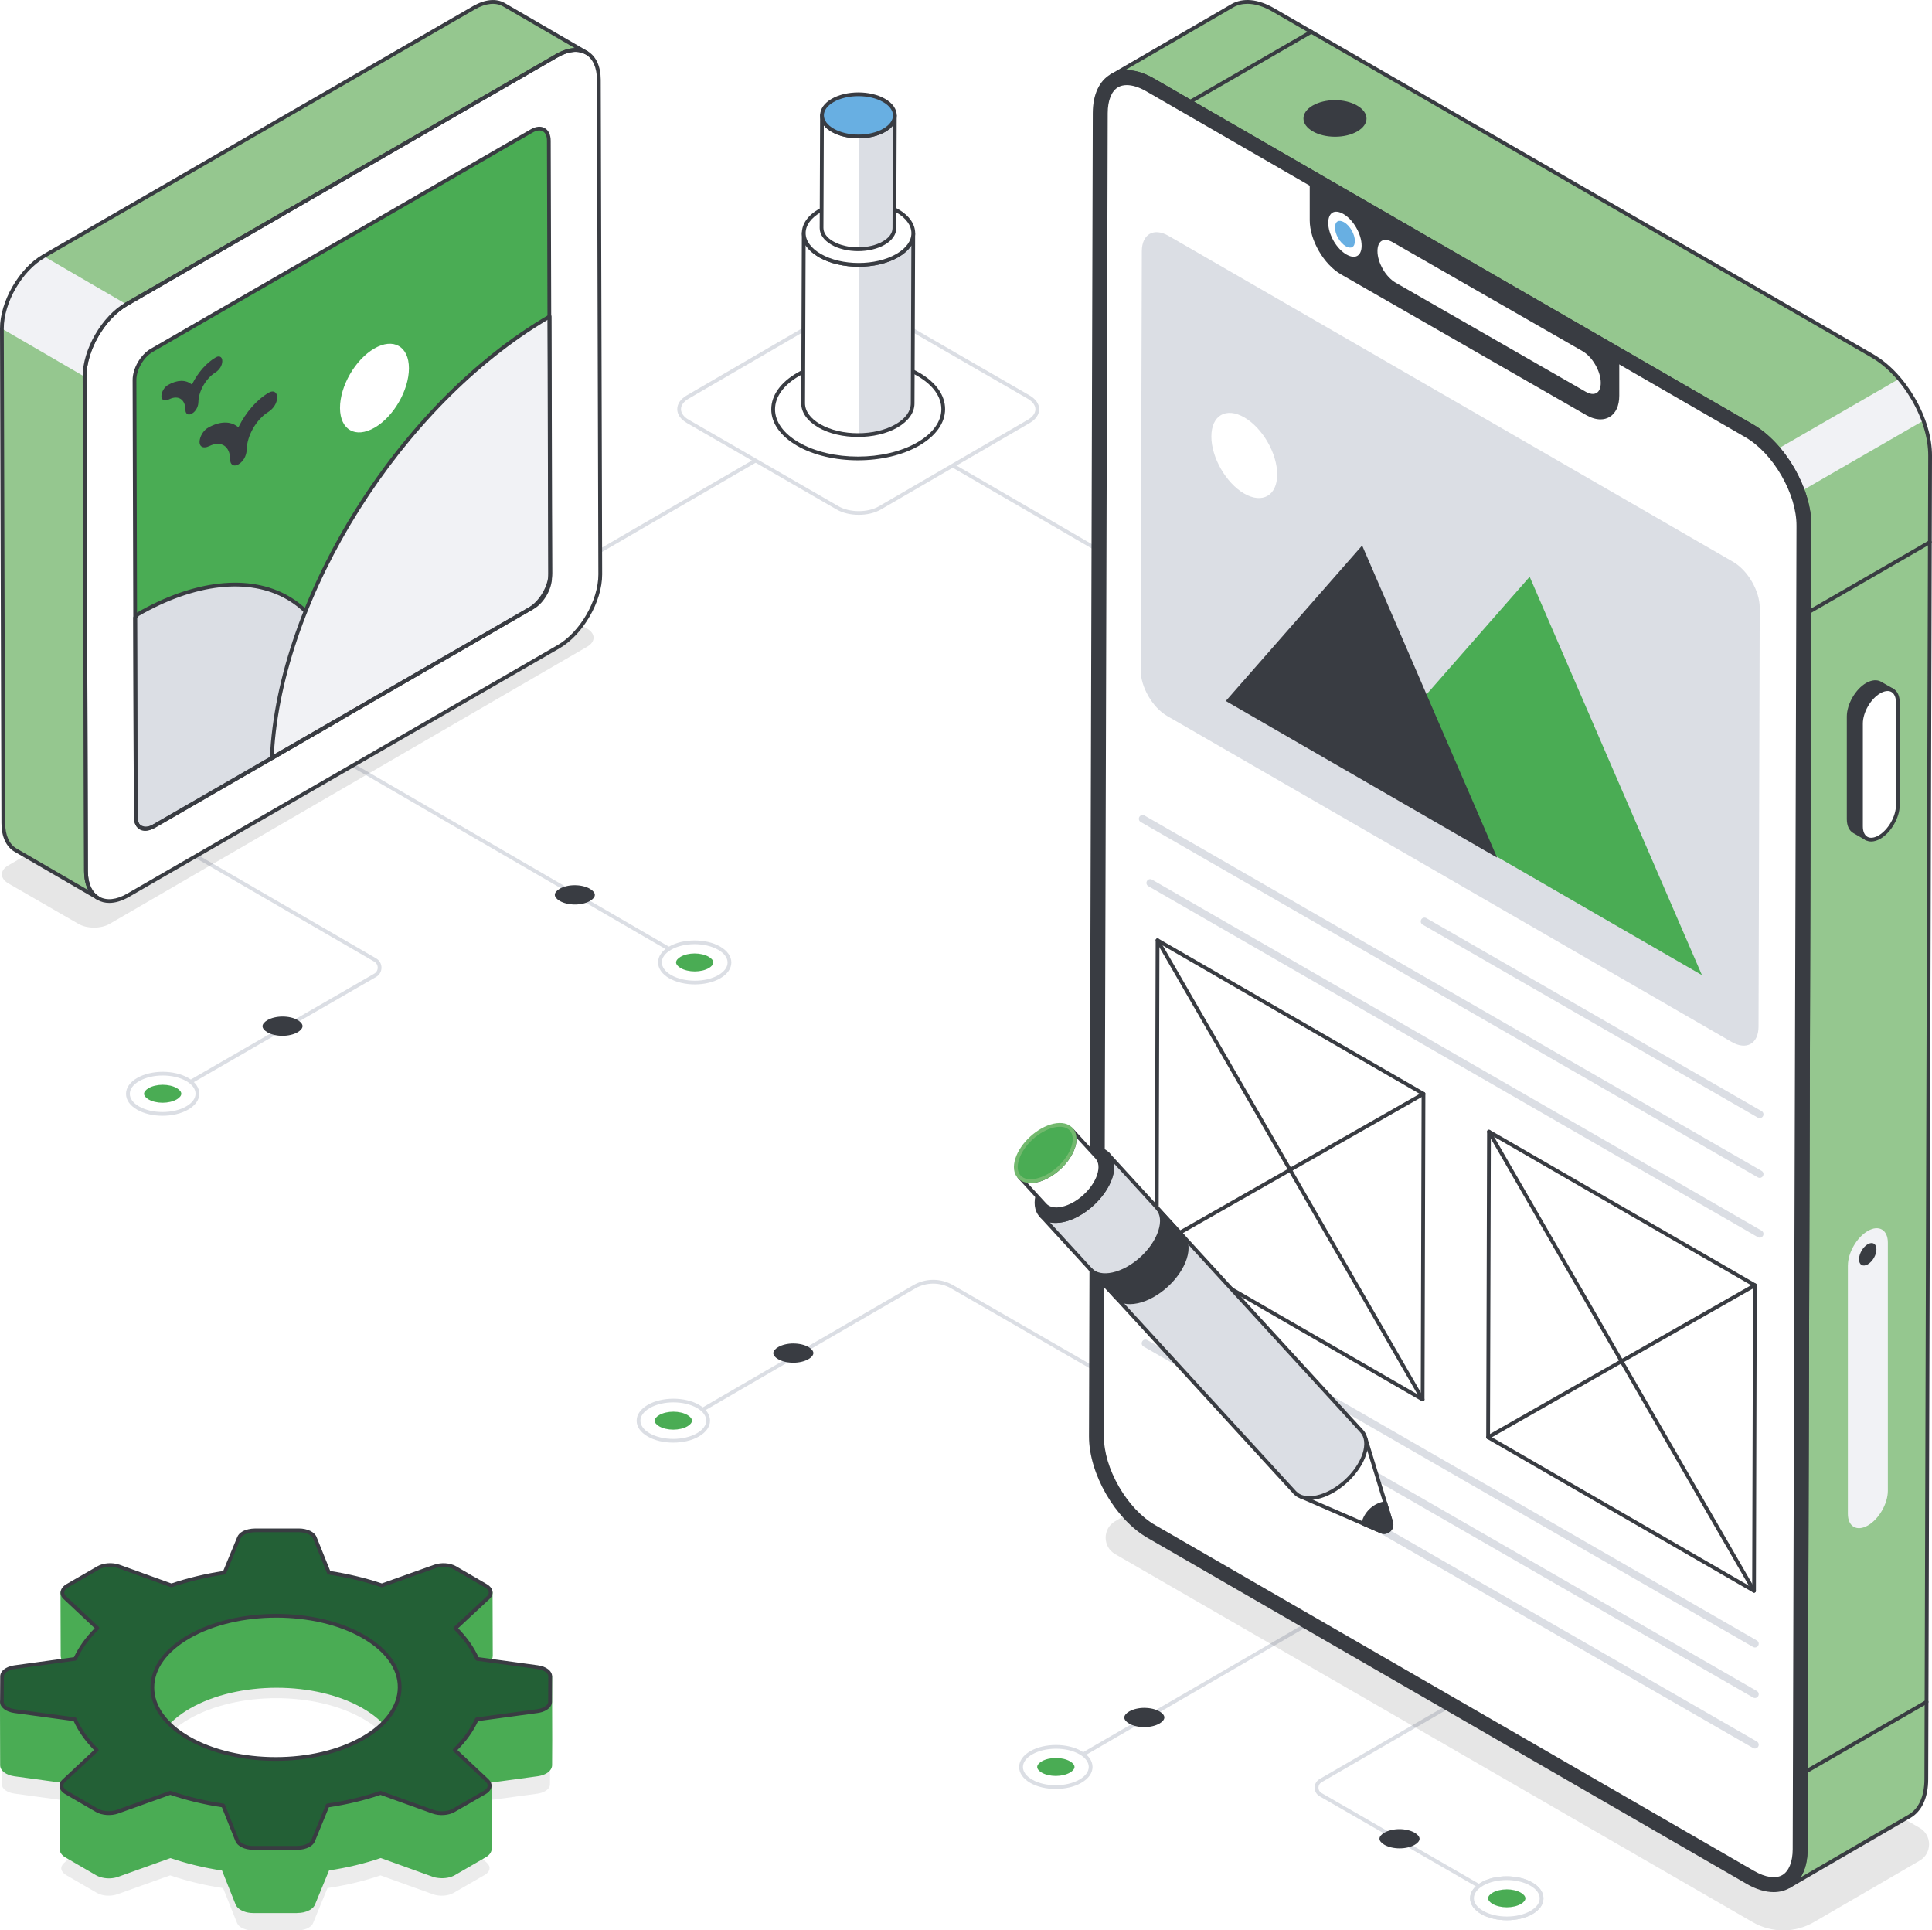 <?xml version="1.0" encoding="UTF-8"?><svg id="Layer_2" xmlns="http://www.w3.org/2000/svg" xmlns:xlink="http://www.w3.org/1999/xlink" viewBox="0 0 681.83 681.14"><defs><style>.cls-1{fill:#95c78f;}.cls-2{mask:url(#mask);}.cls-3{fill:#68afe2;}.cls-4{filter:url(#luminosity-noclip);}.cls-5{filter:url(#luminosity-noclip-3);}.cls-6{fill:#010101;}.cls-7{fill:#4aac54;}.cls-8{fill:url(#linear-gradient-2);}.cls-9{fill:url(#linear-gradient-3);}.cls-9,.cls-10{mix-blend-mode:multiply;}.cls-11{fill:#236036;}.cls-12{isolation:isolate;}.cls-13{mask:url(#mask-2);}.cls-14{mask:url(#mask-3);}.cls-15{mask:url(#mask-1);}.cls-16{fill:#dbdee4;}.cls-17{fill:#73b96e;}.cls-18{fill:#fff;}.cls-10{fill:url(#linear-gradient);}.cls-19{opacity:.1;}.cls-20{fill:#393c42;}.cls-21{fill:#f1f2f5;}</style><filter id="luminosity-noclip" x="22.5" y="467.92" width="149.92" height="152.87" color-interpolation-filters="sRGB" filterUnits="userSpaceOnUse"><feFlood flood-color="#fff" result="bg"/><feBlend in="SourceGraphic" in2="bg"/></filter><filter id="luminosity-noclip-2" x="22.5" y="-8591.83" width="149.92" height="32766" color-interpolation-filters="sRGB" filterUnits="userSpaceOnUse"><feFlood flood-color="#fff" result="bg"/><feBlend in="SourceGraphic" in2="bg"/></filter><mask id="mask-1" x="22.5" y="-8591.83" width="149.92" height="32766" maskUnits="userSpaceOnUse"/><linearGradient id="linear-gradient" x1="755.39" y1="620.8" x2="755.39" y2="467.92" gradientTransform="translate(852.85) rotate(-180) scale(1 -1)" gradientUnits="userSpaceOnUse"><stop offset=".03" stop-color="#e6e6e6"/><stop offset=".14" stop-color="#c4c4c4"/><stop offset=".37" stop-color="#7f7f7f"/><stop offset=".59" stop-color="#484848"/><stop offset=".77" stop-color="#212121"/><stop offset=".91" stop-color="#080808"/><stop offset="1" stop-color="#000"/></linearGradient><mask id="mask" x="22.5" y="467.92" width="149.92" height="152.87" maskUnits="userSpaceOnUse"><g class="cls-4"><g class="cls-15"><path class="cls-10" d="M23.12,509.38l29.64,86.65c-.01,6.36,4.41,12.44,12.46,17.11,8.51,4.95,19.88,7.66,32.03,7.66,12.16,0,23.58-2.72,32.14-7.66,8.14-4.7,12.64-10.79,12.69-17.18h.02l29.67-86.78c2.57-9.53-2.69-19.28-15.5-27.25-14.28-8.88-35.32-14.01-58.58-14.01s-44.37,5.1-58.77,14.01c-13.01,8.03-18.38,17.85-15.81,27.45Z"/></g></g></mask><linearGradient id="linear-gradient-2" x1="755.39" y1="620.8" x2="755.39" y2="467.92" gradientTransform="translate(852.85) rotate(-180) scale(1 -1)" gradientUnits="userSpaceOnUse"><stop offset=".03" stop-color="#4aac54"/><stop offset=".26" stop-color="#80c487"/><stop offset=".51" stop-color="#b6ddba"/><stop offset=".72" stop-color="#ddefdf"/><stop offset=".89" stop-color="#f6faf6"/><stop offset="1" stop-color="#fff"/></linearGradient><filter id="luminosity-noclip-3" x="290.85" y="10.02" width="24.21" height="37.43" color-interpolation-filters="sRGB" filterUnits="userSpaceOnUse"><feFlood flood-color="#fff" result="bg"/><feBlend in="SourceGraphic" in2="bg"/></filter><filter id="luminosity-noclip-4" x="290.85" y="-8591.83" width="24.21" height="32766" color-interpolation-filters="sRGB" filterUnits="userSpaceOnUse"><feFlood flood-color="#fff" result="bg"/><feBlend in="SourceGraphic" in2="bg"/></filter><mask id="mask-3" x="290.85" y="-8591.83" width="24.21" height="32766" maskUnits="userSpaceOnUse"/><linearGradient id="linear-gradient-3" x1="385.69" y1="48.87" x2="385.69" y2="11.74" gradientTransform="translate(688.64) rotate(-180) scale(1 -1)" gradientUnits="userSpaceOnUse"><stop offset="0" stop-color="#e6e6e6"/><stop offset="1" stop-color="#000"/></linearGradient><mask id="mask-2" x="290.85" y="10.02" width="24.21" height="37.43" maskUnits="userSpaceOnUse"><g class="cls-5"><g class="cls-14"><path class="cls-9" d="M290.85,10.02v30.57c.06,1.75,1.25,3.46,3.52,4.8,4.77,2.75,12.45,2.75,17.19,0,2.28-1.34,3.43-3.06,3.49-4.8V10.02s-24.21,0-24.21,0Z"/></g></g></mask></defs><g id="Layer_1-2"><path class="cls-16" d="M237.16,504.32c.11,0,.23-.03.33-.09l85.5-49.6c3.9-2.26,8.76-2.27,12.67-.02l69.94,40.31c.31.18.72.07.91-.24.18-.32.07-.72-.24-.91l-69.94-40.31c-4.32-2.49-9.68-2.48-14,.02l-85.5,49.6c-.32.18-.43.59-.24.91.12.21.35.33.57.33Z"/><path class="cls-18" d="M246.28,506.3c4.81-2.77,4.84-7.27.06-10.04-4.78-2.77-12.56-2.77-17.37,0-4.81,2.77-4.83,7.27-.05,10.04,4.78,2.77,12.56,2.77,17.37,0Z"/><path class="cls-16" d="M228.58,506.88c-2.52-1.46-3.91-3.44-3.9-5.58,0-2.15,1.41-4.14,3.96-5.61,4.99-2.87,13.08-2.87,18.04,0,2.52,1.46,3.9,3.44,3.9,5.58,0,2.15-1.41,4.15-3.96,5.62-2.49,1.44-5.76,2.15-9.03,2.15-3.27,0-6.53-.72-9.01-2.16ZM229.3,496.84c-2.12,1.22-3.29,2.81-3.29,4.46,0,1.64,1.15,3.22,3.24,4.43,4.59,2.66,12.09,2.66,16.7,0,2.12-1.22,3.29-2.81,3.29-4.47,0-1.64-1.15-3.22-3.23-4.43-2.3-1.33-5.32-2-8.34-2-3.03,0-6.06.67-8.37,2Z"/><path class="cls-7" d="M237.65,498.12c-1.88,0-3.69.43-4.98,1.17-1.04.6-1.63,1.33-1.63,2.01,0,.67.58,1.4,1.6,1.99,1.28.74,3.09,1.17,4.96,1.17,1.87,0,3.69-.43,4.98-1.17,1.04-.6,1.63-1.33,1.63-2.01,0-.67-.58-1.4-1.6-1.99-1.28-.74-3.09-1.17-4.96-1.17Z"/><path class="cls-20" d="M280.01,474.05c-2.01,0-3.96.46-5.35,1.26-1.11.64-1.75,1.43-1.75,2.16,0,.72.62,1.5,1.72,2.13,1.37.8,3.31,1.25,5.33,1.25s3.96-.46,5.34-1.25c1.11-.64,1.75-1.43,1.75-2.16,0-.72-.62-1.5-1.72-2.13-1.37-.8-3.31-1.25-5.33-1.25Z"/><path class="cls-16" d="M415.74,211.09c.23,0,.45-.12.57-.33.18-.32.08-.72-.24-.91l-142.89-82.95c-.32-.19-.72-.08-.91.24-.18.32-.08.72.24.91l142.89,82.95c.11.06.22.09.33.09Z"/><path class="cls-16" d="M186.15,209.92c.11,0,.23-.03.33-.09l142.89-82.95c.32-.18.42-.59.24-.91-.18-.32-.59-.43-.91-.24l-142.89,82.95c-.32.18-.42.59-.24.91.12.21.35.33.57.33Z"/><path class="cls-16" d="M536.4,674.48c.23,0,.45-.12.58-.33.18-.32.07-.72-.24-.91l-70.34-40.56c-.69-.4-1.1-1.1-1.1-1.9s.41-1.5,1.09-1.9l100.55-58.28c.32-.18.43-.59.24-.91-.18-.32-.59-.43-.91-.24l-100.55,58.28c-1.1.64-1.76,1.78-1.76,3.05s.66,2.41,1.77,3.05l70.34,40.56c.1.06.22.09.33.09Z"/><path class="cls-18" d="M523.1,674.85c-4.81-2.77-4.84-7.26-.06-10.03,4.78-2.77,12.56-2.77,17.37,0,4.81,2.77,4.83,7.26.05,10.03-4.78,2.77-12.56,2.77-17.37,0Z"/><path class="cls-16" d="M522.77,675.42c-2.55-1.47-3.96-3.46-3.96-5.61,0-2.14,1.38-4.12,3.9-5.58,4.96-2.87,13.05-2.87,18.04,0,2.55,1.47,3.95,3.46,3.96,5.61,0,2.14-1.38,4.12-3.9,5.58-2.48,1.44-5.74,2.15-9.01,2.15-3.27,0-6.53-.72-9.03-2.15ZM523.38,665.39c-2.09,1.21-3.24,2.78-3.23,4.42,0,1.65,1.17,3.24,3.29,4.46h0c4.62,2.66,12.11,2.66,16.7,0,2.09-1.21,3.24-2.78,3.24-4.42,0-1.65-1.17-3.24-3.29-4.46-2.31-1.33-5.34-2-8.37-2s-6.04.66-8.34,1.99Z"/><path class="cls-3" d="M531.73,666.67c1.88,0,3.69.43,4.98,1.17,1.04.6,1.63,1.33,1.63,2.01,0,.67-.58,1.4-1.6,1.99-1.28.74-3.09,1.17-4.96,1.17-1.87,0-3.69-.43-4.98-1.17-1.04-.6-1.63-1.33-1.63-2.01,0-.67.58-1.4,1.6-1.98,1.28-.74,3.09-1.17,4.96-1.17Z"/><path class="cls-18" d="M523.1,674.85c-4.81-2.77-4.84-7.26-.06-10.03,4.78-2.77,12.56-2.77,17.37,0,4.81,2.77,4.83,7.26.05,10.03-4.78,2.77-12.56,2.77-17.37,0Z"/><path class="cls-16" d="M522.77,675.42c-2.55-1.47-3.96-3.46-3.96-5.61,0-2.14,1.38-4.12,3.9-5.58,4.96-2.87,13.05-2.87,18.04,0,2.55,1.47,3.95,3.46,3.96,5.61,0,2.14-1.38,4.12-3.9,5.58-2.48,1.44-5.74,2.15-9.01,2.15-3.27,0-6.53-.72-9.03-2.15ZM523.38,665.39c-2.09,1.21-3.24,2.78-3.23,4.42,0,1.65,1.17,3.24,3.29,4.46h0c4.62,2.66,12.11,2.66,16.7,0,2.09-1.21,3.24-2.78,3.24-4.42,0-1.65-1.17-3.24-3.29-4.46-2.31-1.33-5.34-2-8.37-2s-6.04.66-8.34,1.99Z"/><path class="cls-7" d="M531.73,666.67c1.88,0,3.69.43,4.98,1.17,1.04.6,1.63,1.33,1.63,2.01,0,.67-.58,1.4-1.6,1.99-1.28.74-3.09,1.17-4.96,1.17-1.87,0-3.69-.43-4.98-1.17-1.04-.6-1.63-1.33-1.63-2.01,0-.67.58-1.4,1.6-1.98,1.28-.74,3.09-1.17,4.96-1.17Z"/><path class="cls-20" d="M493.88,645.42c2.01,0,3.96.46,5.35,1.25,1.11.64,1.75,1.43,1.75,2.16,0,.72-.62,1.5-1.72,2.13-1.37.8-3.31,1.25-5.33,1.25-2.01,0-3.96-.46-5.34-1.25-1.11-.64-1.75-1.43-1.75-2.16,0-.72.62-1.5,1.72-2.13,1.37-.8,3.31-1.25,5.33-1.25Z"/><path class="cls-16" d="M370.47,626.55c.11,0,.23-.03.33-.09l154.86-89.84c.32-.18.43-.59.24-.91-.18-.32-.59-.43-.91-.24l-154.86,89.84c-.32.18-.43.59-.24.91.12.21.35.33.57.33Z"/><path class="cls-18" d="M381.28,628.5c4.81-2.77,4.84-7.27.06-10.04-4.78-2.77-12.56-2.77-17.37,0-4.81,2.77-4.83,7.27-.05,10.04,4.78,2.77,12.56,2.77,17.37,0Z"/><path class="cls-16" d="M363.57,629.08c-2.52-1.46-3.9-3.44-3.9-5.58,0-2.15,1.41-4.14,3.96-5.61,4.99-2.87,13.08-2.88,18.04,0,2.52,1.46,3.9,3.44,3.9,5.58,0,2.15-1.41,4.14-3.96,5.61-2.49,1.44-5.76,2.16-9.03,2.16-3.27,0-6.53-.72-9.01-2.16ZM364.3,619.04c-2.12,1.22-3.29,2.81-3.29,4.46,0,1.64,1.15,3.22,3.24,4.43,4.59,2.66,12.08,2.66,16.7,0h0c2.12-1.22,3.29-2.81,3.29-4.46,0-1.64-1.15-3.22-3.23-4.43-2.29-1.33-5.31-2-8.34-2-3.03,0-6.06.67-8.37,2Z"/><path class="cls-7" d="M372.65,620.31c-1.88,0-3.69.43-4.98,1.17-1.04.6-1.63,1.33-1.63,2.01,0,.67.58,1.4,1.6,1.99,1.28.74,3.09,1.17,4.96,1.17s3.69-.43,4.98-1.17c1.04-.6,1.63-1.33,1.63-2.01,0-.67-.58-1.4-1.6-1.99-1.28-.74-3.09-1.17-4.96-1.17Z"/><path class="cls-20" d="M403.88,602.63c-2.01,0-3.96.46-5.35,1.26-1.11.64-1.75,1.43-1.75,2.16,0,.72.62,1.5,1.72,2.13,1.37.8,3.31,1.25,5.33,1.25s3.96-.46,5.34-1.25c1.11-.64,1.75-1.43,1.75-2.16,0-.72-.62-1.5-1.72-2.13-1.37-.8-3.31-1.25-5.33-1.25Z"/><g class="cls-19"><path class="cls-6" d="M393.56,548.39l225,129.87c6.69,3.86,14.93,3.85,21.61-.03l37.29-21.67c4.46-2.59,4.45-9.03-.02-11.61l-232.38-134.2c-2.08-1.2-4.65-1.2-6.72,0l-44.8,26.03c-4.46,2.59-4.45,9.03.02,11.61Z"/></g><path class="cls-1" d="M434.88,2.03c3.69-2.13,8.85-1.82,14.5,1.46l211.43,122.1c3.41,1.97,6.61,4.76,9.42,8.09,1.84,2.13,3.52,4.51,4.96,7s2.66,5.07,3.62,7.74c1.53,4.17,2.39,8.42,2.35,12.41l-1.33,466.94c0,6.47-2.26,11-5.92,13.11l-42.6,24.73c3.69-2.13,5.98-6.67,5.96-13.1l1.35-466.96c.03-4.05-.84-8.33-2.42-12.53-.96-2.66-2.21-5.23-3.65-7.72-1.44-2.49-3.11-4.85-4.96-7-2.79-3.31-5.98-6.07-9.35-8.03L406.84,28.22c-5.72-3.27-10.82-3.59-14.58-1.41l42.61-24.77Z"/><path class="cls-21" d="M627.59,158.29l42.63-24.61c1.84,2.13,3.52,4.51,4.96,7s2.66,5.07,3.62,7.74l-42.61,24.6c-.96-2.66-2.21-5.23-3.65-7.72-1.44-2.49-3.11-4.85-4.96-7Z"/><path class="cls-20" d="M630.73,665.95c-.18-.32-.08-.72.24-.91h0s0,0,0,0l.03-.02c3.63-2.11,5.61-6.56,5.59-12.53l1.34-466.95c.03-6.19-2.09-13.27-5.97-19.93-3.76-6.46-8.75-11.7-14.07-14.77L406.5,28.79c-5.3-3.03-10.24-3.54-13.9-1.43h0c-.31.19-.72.08-.91-.24-.18-.32-.08-.72.24-.91h0s0,0,0,0L434.53,1.47c4.11-2.37,9.5-1.86,15.19,1.45l211.43,122.09c5.52,3.2,10.71,8.65,14.6,15.34,3.95,6.79,6.11,14.07,6.08,20.49l-1.34,466.94c0,6.49-2.23,11.35-6.27,13.68l-42.56,24.72h0s-.02.01-.02.01h0c-.1.06-.22.09-.33.09-.23,0-.45-.12-.58-.33ZM435.2,2.62l-38.13,22.14c3.07-.09,6.52.84,10.08,2.88l211.42,122.06c5.51,3.18,10.68,8.6,14.55,15.25,3.99,6.86,6.18,14.18,6.15,20.6l-1.34,466.94c.02,3.98-.83,7.36-2.42,9.92l38.05-22.1c3.61-2.09,5.6-6.54,5.6-12.53l1.34-466.95c.03-6.18-2.06-13.22-5.9-19.81-3.78-6.5-8.8-11.78-14.12-14.86L449.05,4.07c-3.13-1.82-6.13-2.74-8.83-2.74-1.84,0-3.53.43-5.02,1.29Z"/><line class="cls-18" x1="420.1" y1="35.88" x2="462.79" y2="11.23"/><path class="cls-20" d="M420.1,36.54c.11,0,.23-.03.33-.09l42.69-24.65c.32-.18.43-.59.24-.91-.18-.32-.59-.43-.91-.24l-42.69,24.65c-.32.18-.43.59-.24.91.12.21.35.33.58.33Z"/><g class="cls-12"><path class="cls-20" d="M658.93,241.56c1.8-1,3.42-1.13,4.59-.45l4.33,2.48c-1.19-.66-2.8-.55-4.59.45-3.59,2.07-6.49,7.11-6.5,11.26v36.28c.02,2.12.75,3.57,1.94,4.27l-4.33-2.48c-1.18-.7-1.92-2.15-1.93-4.27v-36.28c0-4.15,2.91-9.19,6.5-11.26Z"/><path class="cls-20" d="M658.37,296.43l-4.34-2.49c-1.44-.85-2.24-2.57-2.26-4.84v-36.28c0-4.36,3.07-9.67,6.83-11.83,0,0,0,0,0,0,1.97-1.1,3.84-1.26,5.25-.45l4.33,2.48c.32.18.43.58.25.9-.18.32-.58.44-.9.26-1.01-.56-2.41-.4-3.94.45-3.39,1.95-6.15,6.75-6.17,10.69v36.27c.02,1.78.59,3.1,1.61,3.7.32.19.42.59.24.91-.12.21-.35.33-.57.33-.11,0-.23-.03-.33-.09ZM663.19,241.68c-.98-.57-2.38-.41-3.93.46-3.39,1.96-6.15,6.75-6.16,10.68v36.27c.02,1.78.59,3.1,1.6,3.7l1.71.98c-.2-.65-.3-1.39-.31-2.19v-36.28c.01-4.43,3.01-9.63,6.84-11.84.68-.38,1.34-.64,1.98-.79l-1.72-.99Z"/><path class="cls-18" d="M656.77,255.31c0-4.16,2.91-9.2,6.5-11.26,3.59-2.06,6.5-.36,6.5,3.8v36.29c0,4.16-2.91,9.2-6.51,11.26-3.59,2.06-6.5.36-6.5-3.8v-36.29Z"/><path class="cls-20" d="M658.35,296.41c-1.45-.84-2.25-2.55-2.25-4.82v-36.29c0-4.36,3.07-9.67,6.84-11.84,1.95-1.12,3.81-1.27,5.25-.44,1.45.84,2.25,2.55,2.25,4.82v36.29c0,4.36-3.07,9.67-6.84,11.84-1.12.64-2.21.97-3.21.97-.74,0-1.43-.18-2.04-.53ZM663.6,244.62c-3.4,1.95-6.17,6.74-6.17,10.68h0v36.29c0,1.77.56,3.07,1.58,3.67,1.01.59,2.41.43,3.93-.44,3.4-1.95,6.17-6.74,6.17-10.68v-36.29c0-1.77-.56-3.07-1.58-3.67-.4-.23-.87-.35-1.37-.35-.77,0-1.64.27-2.55.79ZM656.09,255.31h.02s-.02,0-.02,0Z"/><path class="cls-21" d="M652.15,446.54c0-4.51,3.15-9.97,7.05-12.21,3.89-2.23,7.05-.39,7.05,4.12v87.62c-.01,4.51-3.16,9.97-7.06,12.21-3.89,2.23-7.05.39-7.05-4.12v-87.62Z"/><path class="cls-20" d="M656.08,444.37c0,1.96,1.38,2.74,3.07,1.77,1.71-.98,3.07-3.34,3.07-5.29,0-2.01-1.36-2.8-3.07-1.82-1.69.97-3.07,3.34-3.07,5.35Z"/></g><path class="cls-20" d="M616.77,664.18c11.29,6.52,20.46,1.3,20.5-11.68l1.34-466.94c.04-12.98-9.07-28.75-20.36-35.27L406.82,28.21c-11.29-6.52-20.46-1.3-20.5,11.68l-1.34,466.94c-.04,12.98,9.07,28.75,20.36,35.27l211.42,122.07Z"/><path class="cls-20" d="M616.44,664.75l-211.42-122.07c-11.45-6.61-20.73-22.69-20.7-35.85l1.34-466.94c.02-6.5,2.26-11.37,6.33-13.71,4.09-2.35,9.47-1.84,15.17,1.45l211.42,122.07c11.45,6.61,20.73,22.69,20.69,35.85l-1.34,466.94c-.02,6.5-2.26,11.37-6.33,13.71-1.69.97-3.6,1.45-5.66,1.45-2.93,0-6.17-.97-9.51-2.9ZM392.65,27.34c-3.63,2.09-5.64,6.55-5.66,12.56l-1.34,466.94c-.04,12.73,8.95,28.3,20.03,34.7l211.42,122.07-.33.57.33-.57c5.27,3.04,10.19,3.56,13.84,1.45,3.63-2.09,5.64-6.55,5.66-12.56l1.34-466.94c.04-12.73-8.95-28.3-20.03-34.7L406.49,28.79c-3.14-1.81-6.14-2.72-8.84-2.72-1.83,0-3.52.42-5,1.28Z"/><path class="cls-18" d="M394.27,30.18c-2.53,1.46-4,5.01-4.01,9.72l-1.34,466.94c-.02,5.59,1.9,12.01,5.41,18.09,3.49,6.05,8.11,10.95,12.99,13.77l211.42,122.06c4.15,2.4,8.01,2.93,10.58,1.45,2.53-1.46,4-5.01,4.01-9.72l1.34-466.94c.02-5.59-1.9-12.01-5.41-18.09-3.49-6.05-8.11-10.95-12.99-13.77L404.85,31.63c-4.15-2.4-8-2.93-10.58-1.45Z"/><path class="cls-20" d="M618.41,661.34l-211.42-122.06c-4.98-2.88-9.68-7.86-13.23-14.02-3.56-6.17-5.51-12.71-5.49-18.42l1.34-466.94c.01-4.96,1.59-8.71,4.34-10.29h0c2.78-1.61,6.88-1.08,11.24,1.45l211.42,122.06c4.98,2.89,9.68,7.86,13.23,14.02,3.56,6.17,5.51,12.71,5.49,18.42l-1.34,466.94c-.01,4.96-1.59,8.71-4.34,10.29-1.06.61-2.31.91-3.69.91-2.25,0-4.85-.8-7.55-2.36ZM394.61,30.76h0c-2.33,1.34-3.67,4.68-3.68,9.14l-1.34,466.95c-.02,5.48,1.87,11.79,5.32,17.75,3.44,5.96,7.97,10.76,12.75,13.53l211.42,122.06c3.94,2.28,7.56,2.81,9.91,1.45,2.33-1.34,3.67-4.68,3.68-9.14l1.34-466.95c.02-5.48-1.87-11.79-5.32-17.75-3.43-5.95-7.96-10.76-12.74-13.53l-211.42-122.06c-2.5-1.45-4.88-2.19-6.88-2.19-1.15,0-2.18.25-3.04.74Z"/><path class="cls-20" d="M560.09,145.86c-3.14-1.79-82.8-47.5-86.49-49.62-5.9-3.39-10.71-11.71-10.71-18.53v-12.42c3.71,2.12,103.71,59.5,107.92,61.91v12.41c0,6.82-4.8,9.63-10.71,6.24Z"/><path class="cls-20" d="M559.76,146.44h0c-3.21-1.83-85.66-49.14-86.49-49.62-6.08-3.49-11.04-12.06-11.05-19.1v-12.42c.01-.24.14-.46.35-.57.2-.12.46-.12.66,0,3.7,2.12,103.69,59.5,107.9,61.91.21.12.33.34.33.58v12.41c0,3.56-1.24,6.24-3.49,7.54-.94.54-2,.81-3.14.81-1.57,0-3.3-.51-5.07-1.53ZM463.56,66.44v11.27c0,6.62,4.65,14.67,10.37,17.95.83.48,83.31,47.8,86.49,49.62h0c2.63,1.51,5.07,1.77,6.89.72,1.82-1.05,2.83-3.32,2.83-6.39v-12.03c-7.24-4.15-95.68-54.9-106.58-61.15Z"/><path class="cls-18" d="M488.03,94.95c-1.22-2.12-1.9-4.37-1.9-6.34,0-1.77.54-3.06,1.51-3.63.96-.56,2.32-.39,3.82.47l67.02,38.45c1.7.98,3.32,2.69,4.54,4.82,1.23,2.13,1.91,4.4,1.91,6.38,0,1.75-.53,3.02-1.51,3.58-.97.56-2.33.39-3.84-.47l-67.02-38.45c-1.7-.98-3.32-2.69-4.55-4.81Z"/><path class="cls-18" d="M470.65,84.98c-1.22-2.12-1.9-4.37-1.9-6.34,0-1.77.54-3.06,1.51-3.62.96-.56,2.32-.39,3.83.47,1.7.98,3.32,2.69,4.54,4.82,1.23,2.13,1.91,4.4,1.91,6.38,0,1.75-.54,3.02-1.51,3.58-.97.56-2.33.39-3.84-.47-1.71-.98-3.33-2.69-4.56-4.82Z"/><path class="cls-3" d="M472.27,84.04c-.73-1.26-1.13-2.6-1.13-3.77,0-1.05.32-1.82.9-2.15.57-.33,1.38-.23,2.28.28,1.01.58,1.97,1.6,2.7,2.86.73,1.27,1.14,2.62,1.14,3.79,0,1.04-.32,1.8-.9,2.13-.58.33-1.39.23-2.28-.28-1.02-.58-1.98-1.6-2.71-2.87Z"/><path class="cls-20" d="M463.25,46.32c-4.34-2.5-4.3-6.57,0-9.07,4.37-2.54,11.33-2.54,15.66-.03,4.45,2.57,4.47,6.6.11,9.14-4.31,2.5-11.33,2.54-15.78-.03Z"/><line class="cls-18" x1="638.52" y1="215.86" x2="681.08" y2="191.29"/><path class="cls-20" d="M638.52,216.53c.11,0,.23-.03.33-.09l42.56-24.57c.32-.18.43-.59.24-.91-.18-.32-.6-.43-.91-.24l-42.56,24.57c-.32.18-.43.59-.24.91.12.21.35.33.58.33Z"/><line class="cls-18" x1="637.35" y1="625.1" x2="679.91" y2="600.53"/><path class="cls-20" d="M637.35,625.76c.11,0,.23-.03.33-.09l42.56-24.57c.32-.18.43-.59.24-.91-.19-.32-.59-.43-.91-.24l-42.56,24.57c-.32.18-.43.59-.24.91.12.21.35.33.58.33Z"/><path class="cls-16" d="M412.4,83.22c-5.21-3.01-9.41-.61-9.43,5.37l-.42,147.79c-.02,5.98,4.16,13.26,9.37,16.27l199.23,115.02c5.21,3.01,9.45.59,9.46-5.39l.42-147.79c.02-5.98-4.2-13.24-9.4-16.25l-199.23-115.02Z"/><polygon class="cls-7" points="539.84 203.51 478.45 273.53 600.63 344.07 539.84 203.51"/><polygon class="cls-20" points="480.72 192.47 432.6 247.35 528.36 302.63 480.72 192.47"/><path class="cls-18" d="M439.13,147.28c-6.4-3.71-11.6-.74-11.62,6.71-.02,7.39,5.14,16.43,11.55,20.15,6.46,3.75,11.66.71,11.68-6.68.02-7.45-5.14-16.43-11.6-20.18Z"/><line class="cls-20" x1="502.74" y1="325.11" x2="621.04" y2="393.22"/><path class="cls-16" d="M621.03,394.55c.46,0,.91-.24,1.15-.67.37-.64.15-1.45-.49-1.81l-118.3-68.11c-.63-.37-1.45-.15-1.81.49-.37.64-.15,1.45.49,1.81l118.3,68.11c.21.12.44.18.66.18Z"/><line class="cls-20" x1="403.25" y1="288.92" x2="621.04" y2="414.3"/><path class="cls-16" d="M621.03,415.63c.46,0,.91-.24,1.15-.67.37-.64.15-1.45-.49-1.81l-217.78-125.39c-.63-.37-1.45-.15-1.81.49-.37.64-.15,1.45.49,1.81l217.78,125.39c.21.12.44.18.66.18Z"/><line class="cls-20" x1="405.93" y1="311.54" x2="621.04" y2="435.38"/><path class="cls-16" d="M621.03,436.71c.46,0,.91-.24,1.15-.67.37-.64.15-1.45-.49-1.81l-215.1-123.84c-.63-.37-1.45-.15-1.81.49-.37.64-.15,1.45.49,1.81l215.1,123.84c.21.12.44.18.66.18Z"/><polygon class="cls-18" points="525.48 399.31 525.17 507.14 619.03 561.33 619.33 453.5 525.48 399.31"/><path class="cls-20" d="M618.7,561.91l-93.86-54.19c-.21-.12-.33-.34-.33-.58l.31-107.83c0-.24.13-.46.33-.57.21-.12.46-.12.66,0l93.85,54.19c.2.12.33.34.33.58l-.3,107.83c0,.24-.13.46-.33.57-.1.06-.22.09-.33.09s-.23-.03-.33-.09ZM526.14,400.46l-.3,106.3,92.53,53.42.3-106.3-92.53-53.42Z"/><polygon class="cls-18" points="408.52 331.79 408.21 439.62 502.07 493.8 502.37 385.98 408.52 331.79"/><path class="cls-20" d="M501.73,494.38l-93.85-54.19c-.21-.12-.33-.34-.33-.58l.3-107.83c0-.24.13-.46.33-.57.21-.12.46-.12.66,0l93.86,54.19c.21.12.33.34.33.58l-.31,107.83c0,.24-.13.46-.33.57-.1.06-.22.09-.33.09s-.23-.03-.33-.09ZM409.18,332.94l-.3,106.3,92.53,53.42.3-106.3-92.53-53.42Z"/><line class="cls-20" x1="404.24" y1="456.16" x2="619.35" y2="580.01"/><path class="cls-16" d="M619.35,581.33c.46,0,.91-.24,1.15-.67.37-.64.15-1.45-.49-1.81l-215.1-123.84c-.63-.37-1.44-.15-1.81.49-.37.64-.15,1.45.49,1.81l215.1,123.84c.21.12.44.18.66.18Z"/><line class="cls-20" x1="404.24" y1="473.98" x2="619.35" y2="597.83"/><path class="cls-16" d="M619.35,599.16c.46,0,.91-.24,1.15-.67.37-.64.15-1.45-.49-1.81l-215.1-123.84c-.63-.37-1.44-.15-1.81.49-.37.64-.15,1.45.49,1.81l215.1,123.84c.21.12.44.18.66.18Z"/><line class="cls-20" x1="486.62" y1="539.24" x2="619.35" y2="615.65"/><path class="cls-16" d="M619.35,616.98c.46,0,.91-.24,1.15-.67.37-.64.15-1.45-.49-1.81l-132.73-76.42c-.63-.37-1.45-.15-1.81.49-.37.64-.15,1.45.49,1.81l132.73,76.42c.21.12.44.18.66.18Z"/><line class="cls-18" x1="408.52" y1="331.79" x2="502.07" y2="493.8"/><path class="cls-20" d="M502.07,494.47c.11,0,.23-.03.33-.09.32-.18.43-.59.24-.91l-93.55-162.02c-.18-.32-.59-.43-.91-.24-.32.18-.43.59-.24.91l93.55,162.02c.12.21.35.33.58.33Z"/><line class="cls-18" x1="502.37" y1="385.98" x2="408.21" y2="439.62"/><path class="cls-20" d="M408.21,440.28c.11,0,.23-.03.33-.09l94.16-53.64c.32-.18.43-.59.25-.91-.18-.32-.58-.43-.91-.25l-94.16,53.64c-.32.18-.43.59-.25.91.12.22.35.34.58.34Z"/><line class="cls-18" x1="525.48" y1="399.31" x2="619.03" y2="561.33"/><path class="cls-20" d="M619.03,561.99c.11,0,.23-.03.33-.09.32-.18.43-.59.24-.91l-93.55-162.02c-.19-.32-.59-.43-.91-.24-.32.18-.43.59-.24.91l93.55,162.02c.12.21.35.33.58.33Z"/><line class="cls-18" x1="619.33" y1="453.5" x2="525.17" y2="507.14"/><path class="cls-20" d="M525.17,507.81c.11,0,.23-.03.33-.09l94.16-53.64c.32-.18.43-.59.25-.91-.18-.32-.58-.43-.91-.25l-94.16,53.64c-.32.18-.43.59-.25.91.12.22.35.34.58.34Z"/><path class="cls-16" d="M243.43,339.74c.23,0,.45-.12.57-.33.18-.32.08-.72-.24-.91L25.79,211.95c-.32-.19-.72-.08-.91.24-.18.32-.08.72.24.91l217.98,126.55c.11.06.22.09.33.09Z"/><path class="cls-16" d="M55.82,388.99c.11,0,.23-.03.33-.09l76.59-44.19c1.18-.68,1.89-1.9,1.89-3.27,0-1.36-.7-2.59-1.88-3.27l-109.48-63.5c-.31-.18-.72-.08-.91.24-.18.32-.08.72.24.91l109.48,63.5c.77.44,1.22,1.24,1.22,2.12,0,.89-.46,1.68-1.23,2.12l-76.59,44.19c-.32.18-.43.59-.24.91.12.21.35.33.58.33Z"/><g class="cls-19"><path class="cls-6" d="M207.2,221.82c3.05,1.76,3.05,4.62.02,6.38l-168.54,97.79c-3.03,1.76-7.95,1.76-11,0l-24.71-14.26c-3.05-1.76-3.07-4.61-.04-6.37l168.54-97.79c3.03-1.76,7.97-1.77,11.02,0l24.71,14.26Z"/></g><g class="cls-12"><path class="cls-1" d="M207.03,18.63c-2.7-1.57-6.42-1.34-10.53,1.04L44.61,107.36c-8.19,4.72-14.79,16.15-14.77,25.54l.5,174.53c.02,4.67,1.66,7.94,4.33,9.48l-29.19-16.94c-2.65-1.54-4.29-4.83-4.31-9.5l-.5-174.51c-.02-9.41,6.58-20.85,14.77-25.56L167.31,2.7c4.13-2.36,7.85-2.59,10.55-1.02l29.17,16.94Z"/><path class="cls-18" d="M196.49,19.66c8.17-4.72,14.82-.93,14.85,8.46l.49,174.53c.03,9.39-6.58,20.83-14.75,25.55l-151.89,87.69c-8.17,4.72-14.82.93-14.85-8.46l-.49-174.53c-.03-9.39,6.58-20.83,14.75-25.55L196.49,19.66Z"/><path class="cls-20" d="M34.36,317.52c-3-1.73-4.66-5.31-4.68-10.08l-.49-174.53c-.03-9.59,6.74-21.31,15.08-26.13L196.16,19.09c4.18-2.41,8.15-2.78,11.17-1.05,3,1.73,4.66,5.31,4.68,10.08l.5,174.53c.03,9.59-6.74,21.31-15.08,26.13l-151.89,87.69c-2.45,1.41-4.82,2.13-6.98,2.13-1.53,0-2.94-.36-4.19-1.08ZM196.82,20.24L44.94,107.93c-7.98,4.61-14.45,15.81-14.42,24.98l.49,174.53c.01,4.28,1.44,7.45,4.01,8.94,2.6,1.5,6.09,1.12,9.84-1.05l151.89-87.69c7.98-4.61,14.45-15.81,14.42-24.98l-.5-174.53c-.01-4.28-1.44-7.45-4.01-8.93-1.05-.6-2.24-.9-3.54-.9-1.92,0-4.07.65-6.31,1.95Z"/></g><path class="cls-21" d="M29.85,132.91L.67,115.95c-.03-9.39,6.58-20.83,14.75-25.55l29.18,16.96c-8.17,4.72-14.78,16.16-14.75,25.55Z"/><path class="cls-20" d="M34.34,317.49s-.03-.02-.04-.02l-29.15-16.92c-2.97-1.73-4.62-5.3-4.64-10.08L0,115.96c-.02-9.6,6.75-21.33,15.1-26.14L166.98,2.12c4.22-2.41,8.2-2.77,11.21-1.02l29.17,16.94s0,0,0,0h0c.32.18.42.59.24.91-.18.32-.59.42-.91.24-2.59-1.51-6.09-1.14-9.86,1.04L44.94,107.94c-7.98,4.6-14.46,15.8-14.43,24.96l.5,174.53c.02,4.25,1.43,7.41,3.96,8.89l.04.02c.32.18.42.59.24.91-.12.21-.35.33-.58.33-.11,0-.23-.03-.33-.09ZM177.52,2.26c-2.59-1.51-6.11-1.14-9.88,1.02L15.77,90.97c-7.98,4.6-14.46,15.81-14.44,24.99l.5,174.5c.02,4.28,1.44,7.45,3.98,8.93l25.33,14.7c-.95-1.79-1.45-4.04-1.47-6.66l-.5-174.53c-.02-9.59,6.75-21.31,15.1-26.12L196.17,19.09c2.33-1.35,4.6-2.07,6.67-2.13l-25.32-14.71Z"/><path class="cls-7" d="M194.14,203.78c0,3.86-2.71,8.55-6.04,10.48l-68.15,39.33-65.97,38.09c-.16.1-.31.18-.48.25t-.03.02c-2.1,1.02-3.89.64-4.85-.84-.46-.73-.73-1.7-.73-2.89l-.2-70.23-.23-83.87c-.02-3.86,2.69-8.53,6.05-10.48L187.62,46.21c3.35-1.93,6.07-.4,6.07,3.46l.45,154.1Z"/><path class="cls-16" d="M120.46,251.19l-.51,2.39-.02.12-65.15,37.61c-.45.25-.87.46-1.29.61t-.03.02c-2.01.76-3.74.41-4.85-.84-.46-.73-.73-1.7-.73-2.89l-.2-70.23.82-1.15c39.61-22.86,71.83-7.47,71.94,34.36Z"/><path class="cls-20" d="M48.06,291.45c-.55-.87-.83-1.96-.83-3.24l-.2-70.23c0-.14.04-.27.12-.39l.83-1.16c.05-.08.12-.14.21-.19,20.28-11.71,39.85-13.87,53.67-5.91,12.37,7.12,19.22,21.63,19.27,40.85,0,.05,0,.09-.02.14l-.52,2.46c-.03.2-.15.38-.33.49l-65.16,37.62c-.55.3-.97.5-1.35.64-.02,0-.04.02-.06.02h0c-.77.29-1.52.44-2.23.44-1.33,0-2.51-.52-3.41-1.54ZM53.28,291.29c.32-.12.69-.29,1.18-.56l64.88-37.46.46-2.15c-.07-18.69-6.67-32.76-18.6-39.63-13.37-7.7-32.4-5.57-52.22,5.84l-.62.86.2,70.02c0,1.01.22,1.89.56,2.45.94,1.06,2.39,1.3,4.09.67.02-.01.05-.02.08-.03Z"/><path class="cls-21" d="M193.97,111.68l.26,90.52c.01,4.69-3.31,10.41-7.37,12.75l-90.95,52.51c2.53-56.57,45.38-125.13,98.06-155.78Z"/><path class="cls-20" d="M95.57,268.03c-.21-.13-.33-.36-.32-.6,2.55-57.04,45.77-125.71,98.39-156.33.21-.12.46-.12.66,0,.21.12.33.34.33.58l.26,90.52c.01,4.89-3.44,10.87-7.7,13.33l-90.95,52.51c-.1.06-.22.09-.33.09s-.24-.03-.35-.1ZM96.64,266.27l89.89-51.9c3.89-2.25,7.05-7.71,7.04-12.18l-.25-89.36c-51.45,30.47-93.61,97.4-96.68,153.44Z"/><path class="cls-20" d="M48.06,291.45c-.55-.87-.83-1.96-.83-3.24l-.43-154.1c-.02-4.12,2.79-8.97,6.39-11.05L187.29,45.64c1.84-1.06,3.61-1.22,4.97-.43,1.35.78,2.09,2.37,2.09,4.47l.45,154.1h0c0,4.06-2.86,9.02-6.37,11.05l-134.11,77.41c-.19.12-.36.21-.55.29h-.02c-.88.44-1.74.65-2.53.65-1.32,0-2.45-.59-3.17-1.72ZM53.26,291.3c.13-.05.25-.12.39-.21l134.12-77.42c3.15-1.82,5.71-6.26,5.71-9.9l-.45-154.1c0-1.61-.51-2.79-1.43-3.32-.93-.54-2.23-.38-3.64.43L53.85,124.21c-3.17,1.83-5.74,6.27-5.72,9.9l.43,154.1c0,1.01.22,1.89.62,2.53.8,1.24,2.25,1.46,4,.6,0,0,0,0,.01,0,.02-.01.04-.02.07-.03Z"/><path class="cls-18" d="M144.32,129.92c0,7.74-5.4,17.12-12.14,20.99-6.71,3.86-12.16.79-12.19-6.95-.02-7.74,5.4-17.12,12.12-20.99,6.71-3.88,12.19-.79,12.21,6.95Z"/><path class="cls-20" d="M94.87,138.54c1.84-1.06,3.3.04,2.86,2.51-.33,1.85-1.59,3.4-3.18,4.4-4.09,2.57-7.37,8.29-7.48,13.08-.04,1.8-.77,3.57-2.13,4.75-1.97,1.71-3.71,1.03-3.71-1.11-.01-4.75-3.24-6.8-7.3-4.8-2.37,1.17-3.98.14-3.38-2.43.37-1.58,1.48-3.21,2.79-3.97,4.23-2.44,8.01-2.41,10.53-.4.14.11.33.07.41-.08,2.48-4.98,6.3-9.47,10.59-11.95Z"/><path class="cls-20" d="M76.15,126.09c1.45-.83,2.59.03,2.24,1.97-.26,1.45-1.25,2.67-2.5,3.45-3.21,2.02-5.79,6.51-5.87,10.27-.03,1.41-.6,2.8-1.67,3.73-1.55,1.34-2.91.8-2.91-.87-.01-3.73-2.54-5.34-5.73-3.76-1.86.92-3.12.11-2.65-1.91.29-1.24,1.16-2.52,2.19-3.11,3.32-1.92,6.29-1.89,8.27-.31.11.09.26.06.32-.07,1.95-3.91,4.94-7.43,8.31-9.38Z"/><path class="cls-18" d="M481.9,507.53l-22.57,20.65,21.79,9.46,6.33,2.74c2.04.87,4.16-1.03,3.52-3.15l-2.07-6.82-7-22.88Z"/><path class="cls-20" d="M487.18,540.99l-28.11-12.2c-.21-.09-.35-.28-.39-.5-.04-.22.04-.45.21-.6l22.57-20.65c.17-.15.41-.21.62-.15.22.06.39.23.46.45l9.07,29.7c.37,1.23,0,2.53-.95,3.38-.62.55-1.39.84-2.17.84-.44,0-.88-.09-1.3-.27ZM460.54,527.98l27.17,11.79c.71.3,1.48.18,2.06-.34.58-.52.79-1.27.57-2.01l-8.76-28.69-21.04,19.25Z"/><g class="cls-12"><path class="cls-16" d="M391.01,407.23c1.61,1.76,2.07,4.59.95,8.06-2.2,6.91-9.71,13.75-16.74,15.26-3.52.76-6.26.07-7.85-1.69l89.56,97.77c1.59,1.75,4.33,2.44,7.85,1.69,7.03-1.52,14.54-8.35,16.74-15.26,1.1-3.47.66-6.3-.95-8.06l-89.56-97.77Z"/><path class="cls-20" d="M456.44,527.08l-89.53-97.73s-.02-.02-.04-.04c-.24-.27-.23-.69.04-.94.27-.25.69-.23.94.04l.03.03c1.49,1.61,4.05,2.13,7.19,1.45,6.83-1.47,14.12-8.11,16.25-14.81,1-3.11.71-5.74-.81-7.41-.25-.27-.23-.69.04-.94.27-.25.69-.23.94.04l89.56,97.77c1.85,2.02,2.24,5.12,1.09,8.71-2.27,7.09-10,14.14-17.24,15.71-1,.21-1.94.32-2.83.32-2.37,0-4.32-.75-5.65-2.21ZM392.59,415.49c-2.26,7.11-9.99,14.15-17.24,15.71-1.78.38-3.42.42-4.84.12l86.91,94.86c1.48,1.64,4.05,2.17,7.22,1.48,6.82-1.48,14.11-8.12,16.25-14.81.99-3.12.71-5.75-.81-7.41l-86.91-94.86c.18,1.47-.01,3.13-.58,4.91Z"/><path class="cls-20" d="M393.62,457.52c1.59,1.75,4.33,2.44,7.85,1.69,7.03-1.51,14.55-8.35,16.74-15.26,1.11-3.47.66-6.3-.95-8.06l-8.75-9.55c1.61,1.76,2.07,4.59.95,8.06-2.2,6.91-9.71,13.75-16.74,15.26-3.52.76-6.26.07-7.85-1.69l8.75,9.55Z"/><path class="cls-20" d="M393.12,457.97l-8.71-9.51s-.03-.03-.04-.04c-.24-.27-.23-.69.04-.94.27-.25.69-.23.94.04h0s.02.03.02.03c1.49,1.61,4.04,2.13,7.19,1.46,6.83-1.47,14.12-8.11,16.25-14.81,1-3.11.71-5.74-.81-7.41-.25-.27-.23-.69.04-.94.27-.25.69-.23.94.04l8.75,9.55c1.85,2.03,2.24,5.12,1.09,8.71-2.26,7.1-9.99,14.15-17.24,15.71-.99.21-1.94.32-2.83.32-2.37,0-4.33-.75-5.65-2.21ZM410.09,434.59c-2.26,7.11-9.99,14.15-17.24,15.71-1.79.38-3.42.42-4.84.12l6.09,6.65h0c1.49,1.64,4.06,2.17,7.22,1.48,6.83-1.47,14.12-8.11,16.25-14.81,1-3.11.71-5.74-.81-7.41l-6.1-6.65c.18,1.47-.01,3.13-.58,4.91Z"/><path class="cls-20" d="M391.96,415.29c2.2-6.91-1.74-11.27-8.78-9.75-7.06,1.52-14.57,8.35-16.77,15.26-2.2,6.91,1.74,11.27,8.8,9.75,7.04-1.52,14.55-8.34,16.75-15.26Z"/><path class="cls-20" d="M366.86,429.29c-1.84-2.02-2.22-5.11-1.08-8.7,2.26-7.1,10-14.14,17.26-15.71,3.64-.78,6.65-.11,8.48,1.91,1.84,2.02,2.22,5.11,1.08,8.7h0c-2.26,7.09-9.99,14.14-17.24,15.7-.99.21-1.94.32-2.83.32-2.38,0-4.34-.76-5.67-2.22ZM383.32,406.19c-6.84,1.47-14.14,8.12-16.27,14.81-.99,3.12-.71,5.74.8,7.4,1.5,1.65,4.06,2.18,7.23,1.5,6.83-1.47,14.12-8.12,16.26-14.81h0c.99-3.12.71-5.74-.79-7.4-1.07-1.18-2.69-1.79-4.68-1.79-.79,0-1.64.1-2.53.29Z"/></g><path class="cls-20" d="M488.33,530.51c-3.7.81-6.43,3.68-7.21,7.13l6.33,2.74c2.04.87,4.16-1.03,3.52-3.15l-2.07-6.82c-.18.01-.37.06-.56.1Z"/><path class="cls-20" d="M487.18,540.99l-6.33-2.74c-.29-.13-.45-.45-.38-.76.87-3.8,3.9-6.8,7.72-7.63.22-.05.44-.09.65-.11.34-.06.6.17.69.47l2.07,6.82c.37,1.23,0,2.53-.95,3.38-.62.55-1.39.84-2.17.84-.44,0-.88-.09-1.3-.27ZM481.91,537.25l5.8,2.51c.71.3,1.48.18,2.06-.34.58-.52.79-1.27.57-2.01l-1.9-6.25c-3.12.7-5.63,3.05-6.53,6.09Z"/><g class="cls-12"><path class="cls-18" d="M378.02,398.46c1.26,1.35,1.6,3.55.74,6.25-1.72,5.36-7.52,10.65-12.98,11.83-2.73.6-4.84.05-6.08-1.31l9.07,9.93c1.24,1.36,3.37,1.9,6.08,1.31,5.47-1.18,11.28-6.47,12.98-11.83.86-2.7.52-4.9-.72-6.26l-9.09-9.92Z"/><path class="cls-20" d="M368.29,425.61l-9.07-9.92s0,0,0,0h0c-.25-.27-.23-.69.04-.94.27-.25.69-.23.94.04,1.13,1.23,3.06,1.63,5.45,1.1,5.23-1.12,10.83-6.23,12.49-11.38.75-2.36.55-4.32-.56-5.55l-.04-.05c-.25-.27-.23-.69.04-.94.27-.25.69-.23.94.04.02.02.04.04.06.06l9.04,9.87c1.46,1.6,1.77,4.05.87,6.91-1.76,5.55-7.81,11.06-13.47,12.27-.78.17-1.53.25-2.23.25-1.87,0-3.42-.6-4.48-1.76ZM379.4,404.92c-1.79,5.55-7.83,11.06-13.47,12.27-1.23.27-2.36.32-3.37.18l6.72,7.35c1.13,1.23,3.06,1.63,5.45,1.1,5.25-1.13,10.85-6.23,12.49-11.38.76-2.38.55-4.37-.58-5.61l-6.73-7.34c.06,1.04-.11,2.2-.5,3.43Z"/><path class="cls-7" d="M365.78,416.54c5.47-1.17,11.28-6.46,12.99-11.82,1.71-5.36-1.35-8.75-6.81-7.56-5.47,1.18-11.29,6.46-12.99,11.82-1.73,5.38,1.33,8.75,6.81,7.56Z"/><path class="cls-17" d="M359.19,415.67c-1.46-1.61-1.76-4.06-.85-6.89,1.75-5.54,7.8-11.04,13.48-12.27,2.87-.63,5.25-.09,6.71,1.52,1.47,1.61,1.78,4.06.87,6.9-1.77,5.56-7.82,11.06-13.48,12.26-.78.17-1.53.25-2.24.25-1.88,0-3.44-.6-4.49-1.77ZM372.1,397.81c-5.27,1.14-10.87,6.24-12.49,11.37-.76,2.37-.56,4.35.57,5.6,1.12,1.24,3.07,1.63,5.46,1.11t0,0c5.24-1.12,10.85-6.22,12.49-11.37.76-2.36.55-4.35-.58-5.6-.8-.88-2.01-1.33-3.51-1.33-.6,0-1.25.07-1.94.22Z"/></g><g class="cls-19"><path class="cls-20" d="M34.12,646.62c-3.47-3.43-6.01-7.05-7.69-10.83l-21.28-2.9c-2.66-.36-4.52-1.73-4.49-3.3l.05-8.92c-.02-.93.62-1.79,1.69-2.41.76-.44,1.73-.75,2.83-.89l21.29-2.91c1.71-3.75,4.33-7.42,7.83-10.85l-11.47-10.75c-1.44-1.36-1.05-3.1.87-4.21l10.92-6.3c1.92-1.11,4.94-1.33,7.28-.49l18.52,6.68c5.94-2.02,12.25-3.51,18.76-4.5l5.1-12.32c.24-.64.79-1.2,1.55-1.64,1.07-.62,2.56-.99,4.17-.97h15.39c2.72-.01,5.08,1.07,5.66,2.63l4.96,12.32c6.5,1,12.76,2.47,18.68,4.49l18.64-6.65c2.32-.85,5.31-.65,7.24.48l10.82,6.29c1.94,1.13,2.28,2.86.82,4.21l-11.57,10.76c3.47,3.43,6.04,7.1,7.69,10.83l21.25,2.91c2.69.35,4.55,1.72,4.51,3.29l-.05,8.92c.02.94-.63,1.8-1.71,2.43-.75.43-1.71.75-2.79.89l-21.36,2.9c-1.69,3.77-4.25,7.4-7.78,10.82l11.47,10.78c1.44,1.36,1.03,3.09-.9,4.2l-10.92,6.3c-1.92,1.11-4.91,1.34-7.25.51l-18.57-6.68c-5.91,2.03-12.22,3.52-18.71,4.47l-5.08,12.36c-.25.63-.8,1.18-1.55,1.62-1.08.62-2.58,1-4.19.98h-15.39c-2.72.01-5.08-1.07-5.69-2.61l-4.94-12.34c-6.47-.95-12.76-2.47-18.68-4.49l-18.62,6.67c-2.35.84-5.33.63-7.27-.49l-10.82-6.29c-1.94-1.13-2.28-2.86-.8-4.2l11.54-10.78ZM128.16,642.38c17.11-9.88,17.2-25.89.2-35.76-17-9.88-44.64-9.88-61.74,0-17.07,9.86-17.16,25.86-.16,35.74,17,9.88,44.64,9.88,61.7.02"/></g><path class="cls-7" d="M.67,600.54l.07,22.32c0,1.57,1.85,2.9,4.49,3.27l21.29,2.9c1.29,2.92,3.09,5.75,5.49,8.48l-8.63-5.01c-1.11-.65-1.7-1.5-1.7-2.38l.07,22.34c0,.87.59,1.72,1.7,2.38l10.83,6.3c.57.33,1.22.57,1.94.74,1.7.41,3.66.35,5.32-.26l18.63-6.67c5.91,2.03,12.2,3.55,18.68,4.49l4.93,12.34c.35.85,1.24,1.57,2.42,2.03.94.39,2.07.59,3.27.59h15.41c1.44.02,2.79-.26,3.81-.81.13-.04.26-.11.37-.17.76-.44,1.31-.98,1.55-1.61l5.08-12.36c6.49-.96,12.79-2.44,18.72-4.49l18.57,6.69c.26.09.52.17.81.24.39.09.78.13,1.2.17,1.85.2,3.84-.11,5.23-.92l10.92-6.32c1.15-.65,1.77-1.55,1.77-2.44l-.07-22.32c0,.89-.61,1.77-1.77,2.44l-7.87,4.53c2.22-2.57,3.92-5.25,5.14-8l21.36-2.9c1.09-.15,2.05-.46,2.81-.89,1.05-.61,1.7-1.46,1.7-2.38v-.07s.04-8.91.04-8.91l-.07-22.32-.04,8.91v.04c0,.92-.65,1.76-1.7,2.38-.76.44-1.72.74-2.81.89l-21.36,2.9c-1.68,3.77-4.25,7.41-7.78,10.83l.07,21.03-.41.24c-1.13.65-2.66,1-4.18,1v-.04c-.52,0-1.05-.02-1.57-.09-.5-.09-1.02-.2-1.48-.37l-18.57-6.67c-5.93,2.03-12.23,3.51-18.72,4.47l-5.08,12.36c-.24.63-.78,1.18-1.55,1.61-.11.07-.2.11-.31.15-1.05.54-2.42.85-3.88.83h-15.39c-1.18,0-2.29-.2-3.23-.57-1.22-.44-2.11-1.18-2.46-2.03l-4.95-12.33c-6.47-.96-12.77-2.48-18.68-4.49l-18.61,6.65c-1,.37-2.11.54-3.23.52v-.04c-.74,0-1.48-.09-2.16-.24-.7-.15-1.35-.39-1.9-.72l-.02-.02-.07-21.25c-3.47-3.42-6.01-7.06-7.67-10.83l-21.29-2.9c-2.31-.31-4.01-1.37-4.4-2.68v-.02c-.07-.17-.09-.35-.09-.54Z"/><path class="cls-7" d="M104.86,675.04h-15.41c-1.31,0-2.53-.22-3.51-.63-1.39-.54-2.38-1.39-2.8-2.4l-4.78-11.98c-6.25-.93-12.36-2.4-18.2-4.39l-18.41,6.59c-1.74.64-3.82.74-5.7.29-.82-.2-1.52-.46-2.12-.81l-10.84-6.3c-1.31-.77-2.03-1.82-2.03-2.95l-.06-22.33h0c0-.38.3-.68.66-.68h0c.37,0,.66.3.66.66h0c0,.65.49,1.29,1.37,1.8l5.57,3.23c-1.28-1.78-2.36-3.62-3.22-5.52l-20.93-2.85c-3.03-.43-5.06-2-5.06-3.93l-.06-22.3h0v-.02c0-.37.3-.66.66-.66h0c.37,0,.66.3.66.66h0c0,.14.02.23.05.31.01.03.02.07.03.11.35,1.04,1.88,1.91,3.84,2.17l21.29,2.9c.23.03.43.18.52.39,1.64,3.74,4.18,7.32,7.53,10.63.12.12.2.29.2.47l.06,20.87c.4.2.88.36,1.4.48.64.15,1.34.22,2.01.22.08,0,.16.02.23.04.97,0,1.92-.17,2.78-.49l18.61-6.65c.14-.05.3-.05.44,0,5.93,2.01,12.18,3.52,18.56,4.46.23.03.43.19.52.41l4.95,12.33c.28.67,1.05,1.29,2.09,1.66.86.34,1.89.52,2.98.52h15.4c1.33.02,2.59-.25,3.63-.78.08-.03.13-.06.22-.11.65-.37,1.08-.81,1.26-1.29l5.08-12.36c.09-.22.29-.37.52-.4,6.57-.97,12.82-2.46,18.6-4.44.14-.05.3-.05.44,0l18.58,6.67c.43.16.93.26,1.33.33.5.06.99.08,1.49.08.08,0,.15.01.22.04,1.37-.03,2.68-.36,3.63-.91l.08-.05-.06-20.65c0-.18.07-.35.2-.48,3.39-3.29,5.96-6.86,7.63-10.62.09-.21.29-.36.52-.39l21.35-2.9c1-.14,1.89-.42,2.57-.81.87-.51,1.37-1.16,1.37-1.85l.04-8.91c0-.36.3-.66.66-.66h0c.37,0,.66.3.66.66l.06,22.32-.04,8.98c0,1.12-.74,2.2-2.04,2.95-.84.48-1.86.81-3.05.98l-20.99,2.85c-.8,1.75-1.79,3.46-2.96,5.1l4.9-2.82c.93-.54,1.44-1.2,1.44-1.87,0-.37.3-.66.66-.66h0c.37,0,.66.3.66.66h0s.06,22.32.06,22.32c0,1.16-.77,2.26-2.1,3.02l-10.92,6.32c-1.46.84-3.57,1.22-5.63,1-.44-.05-.86-.09-1.28-.19-.29-.07-.56-.15-.88-.26l-18.35-6.61c-5.66,1.94-11.79,3.41-18.24,4.38l-4.93,11.99c-.29.77-.91,1.42-1.82,1.95-.11.07-.29.16-.4.19-1.08.57-2.48.89-3.96.89-.05,0-.11,0-.16,0ZM134.61,654.31l18.59,6.7c.23.07.45.15.7.21.37.08.74.12,1.13.16,1.79.19,3.6-.12,4.83-.83l10.92-6.32c.91-.51,1.43-1.19,1.43-1.86l-.06-19.84c-.23.19-.49.37-.78.54l-7.87,4.53c-.28.16-.64.1-.84-.15-.21-.25-.2-.61,0-.86,2.13-2.46,3.82-5.1,5.04-7.83.09-.21.29-.36.52-.39l21.35-2.9c1-.14,1.89-.42,2.57-.81.87-.51,1.37-1.16,1.37-1.87l.04-8.91-.03-10.96c-.23.2-.49.38-.78.55-.84.48-1.87.81-3.05.97l-20.99,2.85c-1.71,3.72-4.25,7.25-7.57,10.5l.06,20.75c0,.24-.12.46-.33.58l-.42.24c-1.2.69-2.85,1.09-4.52,1.09-.08,0-.16-.02-.23-.04-.47,0-.96-.03-1.46-.1-.5-.09-1.07-.2-1.59-.4l-18.35-6.59c-5.68,1.93-11.82,3.4-18.24,4.36l-4.93,11.99c-.29.76-.91,1.42-1.83,1.95-.14.09-.26.14-.34.17-1.16.6-2.68.93-4.19.9h-15.39c-1.25,0-2.45-.21-3.45-.61-1.39-.5-2.43-1.37-2.86-2.4l-4.8-11.98c-6.25-.95-12.37-2.42-18.19-4.39l-18.39,6.57c-1,.37-2.13.57-3.27.57-.14,0-.29,0-.42-.05-.7-.02-1.41-.1-2.07-.25-.8-.18-1.51-.44-2.1-.8-.05-.03-.12-.09-.16-.14-.12-.12-.18-.29-.18-.45l-.06-20.97c-3.27-3.27-5.78-6.8-7.46-10.5l-20.92-2.85c-1.54-.2-2.83-.72-3.73-1.44l.06,19.85c0,1.19,1.65,2.29,3.92,2.61l21.29,2.9c.23.03.42.18.52.39,1.28,2.91,3.09,5.7,5.38,8.31.22.24.22.61.02.86-.21.25-.56.31-.85.15l-8.63-5.02c-.25-.15-.48-.31-.69-.48l.06,19.87c0,.64.49,1.28,1.37,1.8l10.83,6.3c.48.28,1.07.5,1.77.67,1.61.39,3.46.3,4.93-.24l18.63-6.67c.14-.05.3-.05.44,0,5.94,2.04,12.18,3.54,18.56,4.46.23.03.43.19.52.41l4.92,12.33c.27.65,1.01,1.26,2.06,1.67.84.35,1.88.54,3.01.54h15.42c1.34.04,2.57-.24,3.59-.77.07-.02.16-.07.25-.12.65-.37,1.08-.81,1.26-1.29l5.08-12.36c.09-.22.29-.37.52-.4,6.59-.97,12.85-2.47,18.6-4.46.07-.02.15-.04.22-.04s.15.01.23.04Z"/><g class="cls-12"><path class="cls-7" d="M22.02,561.96l.07,22.34c0,.61.28,1.22.87,1.79l11.46,10.74-.07-22.34-11.46-10.74c-.59-.54-.87-1.18-.87-1.79Z"/><path class="cls-7" d="M33.97,597.32l-11.47-10.75c-.71-.68-1.08-1.46-1.08-2.26l-.07-22.33h0c0-.38.3-.68.66-.68h0c.37,0,.66.3.66.66h0c0,.45.24.91.66,1.3l11.46,10.74c.13.13.21.3.21.48l.06,22.34c0,.26-.16.5-.4.61-.09.04-.17.05-.26.05-.17,0-.33-.06-.45-.18ZM22.69,564.48l.06,19.83c0,.44.23.88.66,1.3l10.34,9.69-.06-20.51-11-10.31Z"/><path class="cls-7" d="M160.71,574.52l.07,22.34,11.57-10.77c.61-.57.89-1.2.89-1.83l-.07-22.32c0,.61-.28,1.24-.89,1.81l-11.57,10.77Z"/><path class="cls-7" d="M160.52,597.47c-.24-.11-.4-.34-.4-.61l-.07-22.34c0-.19.08-.36.21-.49l11.57-10.77c.44-.41.68-.87.68-1.32,0-.37.3-.66.66-.66h0c.37,0,.66.3.66.66l.07,22.32c0,.84-.38,1.64-1.11,2.32l-11.57,10.77c-.12.12-.29.18-.45.18-.09,0-.18-.02-.26-.05ZM161.38,574.81l.06,20.53,10.46-9.73c.45-.42.68-.87.68-1.34l-.06-19.82-11.14,10.37Z"/><path class="cls-7" d="M53.76,595.5l.1,24.75c-.02-6.51,4.27-13.02,12.86-17.98,17.11-9.88,44.75-9.88,61.74,0,8.44,4.91,12.67,11.33,12.69,17.76l-.1-24.75c-.02-6.43-4.25-12.85-12.69-17.76-17-9.88-44.64-9.88-61.74,0-8.59,4.96-12.88,11.47-12.86,17.98Z"/><path class="cls-7" d="M53.2,620.25l-.1-24.75h0c-.02-7.04,4.66-13.63,13.19-18.55,17.26-9.97,45.26-9.97,62.41,0,8.37,4.87,13,11.38,13.02,18.33l.1,24.72v.02h0c0,.37-.3.67-.66.67h0c-.37,0-.66-.3-.66-.66v-.03c-.03-6.45-4.42-12.54-12.36-17.15-16.79-9.75-44.18-9.75-61.08,0-8.09,4.67-12.54,10.85-12.53,17.4h0c0,.37-.3.67-.66.67h0c-.37,0-.66-.3-.66-.66ZM128.8,601.7c5.74,3.34,9.72,7.45,11.66,11.95l-.07-18.36c-.02-6.46-4.41-12.56-12.36-17.18-16.79-9.75-44.18-9.75-61.08,0-8.1,4.68-12.54,10.85-12.52,17.4l.07,18.39c1.94-4.59,6-8.79,11.89-12.19,8.63-4.98,19.94-7.47,31.24-7.47,11.3,0,22.59,2.49,31.17,7.48ZM53.75,595.5h.02-.02Z"/><path class="cls-11" d="M34.12,617.52c-3.47-3.43-6.01-7.05-7.69-10.83l-21.28-2.9c-2.66-.36-4.52-1.73-4.49-3.3l.05-8.92c-.02-.93.62-1.79,1.69-2.41.76-.44,1.73-.75,2.83-.89l21.29-2.91c1.71-3.75,4.33-7.42,7.83-10.85l-11.47-10.75c-1.44-1.36-1.05-3.1.87-4.21l10.92-6.3c1.92-1.11,4.94-1.33,7.28-.49l18.52,6.68c5.94-2.02,12.25-3.51,18.76-4.5l5.1-12.32c.24-.64.79-1.2,1.55-1.64,1.07-.62,2.56-.99,4.17-.97h15.39c2.72-.01,5.08,1.07,5.66,2.63l4.96,12.32c6.5,1,12.76,2.47,18.68,4.49l18.64-6.65c2.32-.85,5.31-.65,7.24.48l10.82,6.29c1.94,1.13,2.28,2.86.82,4.21l-11.57,10.76c3.47,3.43,6.04,7.1,7.69,10.83l21.25,2.91c2.69.35,4.55,1.72,4.51,3.29l-.05,8.92c.02.94-.63,1.8-1.71,2.43-.75.43-1.71.75-2.79.89l-21.36,2.9c-1.69,3.77-4.25,7.4-7.78,10.82l11.47,10.78c1.44,1.36,1.03,3.09-.9,4.2l-10.92,6.3c-1.92,1.11-4.91,1.34-7.25.51l-18.57-6.68c-5.91,2.03-12.22,3.52-18.71,4.47l-5.08,12.36c-.25.63-.8,1.18-1.55,1.62-1.08.62-2.58,1-4.19.98h-15.39c-2.72.01-5.08-1.07-5.69-2.61l-4.94-12.34c-6.47-.95-12.76-2.47-18.68-4.49l-18.62,6.67c-2.35.84-5.33.63-7.27-.49l-10.82-6.29c-1.94-1.13-2.28-2.86-.8-4.2l11.54-10.78ZM128.16,613.28c17.11-9.88,17.2-25.89.2-35.76-17-9.88-44.64-9.88-61.74,0-17.07,9.86-17.16,25.86-.16,35.74,17,9.88,44.64,9.88,61.7.02"/><path class="cls-20" d="M104.79,652.71h-15.39s-.04,0-.05,0c-2.97,0-5.54-1.24-6.26-3.03l-4.79-11.98c-6.29-.95-12.41-2.42-18.2-4.38l-18.4,6.59c-2.51.9-5.74.67-7.83-.54l-10.82-6.29c-1.2-.7-1.92-1.65-2.03-2.69-.1-.92.3-1.83,1.12-2.57l11.04-10.31c-3.14-3.2-5.55-6.63-7.18-10.21l-20.91-2.85c-3.02-.41-5.11-2.04-5.07-3.97l.05-8.89c-.03-1.15.71-2.24,2.02-3,.86-.49,1.92-.83,3.08-.98l20.93-2.86c1.69-3.59,4.15-7.02,7.32-10.23l-10.97-10.28c-.79-.75-1.17-1.66-1.06-2.57.12-1.04.85-2,2.05-2.7l10.92-6.3c2.1-1.22,5.33-1.44,7.83-.54l18.3,6.6c5.66-1.91,11.8-3.39,18.28-4.4l4.95-11.96c.29-.77.92-1.45,1.84-1.98,1.22-.7,2.79-1.03,4.5-1.06h15.39s.04,0,.05,0c2.99,0,5.55,1.25,6.23,3.04l4.82,11.97c6.48,1.01,12.6,2.49,18.2,4.38l18.42-6.57c2.49-.91,5.7-.7,7.81.53l10.82,6.29c1.19.7,1.92,1.65,2.03,2.68.1.92-.28,1.84-1.09,2.59l-11.06,10.29c3.14,3.21,5.56,6.64,7.19,10.21l20.88,2.86c3.04.39,5.13,2.02,5.09,3.95l-.05,8.9c.03,1.15-.71,2.25-2.04,3.02-.85.49-1.9.83-3.04.98l-21,2.85c-1.68,3.62-4.12,7.05-7.28,10.2l10.97,10.31c.78.74,1.16,1.64,1.05,2.55-.12,1.04-.86,2.01-2.07,2.71l-10.92,6.3c-2.11,1.22-5.32,1.45-7.81.56l-18.35-6.6c-5.67,1.93-11.8,3.4-18.23,4.37l-4.93,12.01c-.3.75-.93,1.43-1.84,1.95-1.2.69-2.76,1.07-4.41,1.07-.04,0-.08,0-.12,0ZM134.54,631.99l18.56,6.68c2.11.76,4.93.56,6.69-.46l10.92-6.3c.84-.49,1.34-1.09,1.41-1.71.07-.61-.31-1.11-.64-1.43l-11.47-10.78c-.13-.12-.21-.3-.21-.48s.07-.36.2-.48c3.37-3.27,5.94-6.84,7.64-10.62.1-.21.29-.36.52-.39l21.36-2.9c.97-.13,1.85-.41,2.55-.81.89-.51,1.39-1.18,1.38-1.85l.05-8.93c.03-1.2-1.67-2.32-3.94-2.62l-21.25-2.91c-.23-.03-.42-.18-.52-.39-1.64-3.72-4.18-7.3-7.55-10.63-.13-.13-.2-.3-.2-.48s.08-.35.21-.48l11.56-10.76c.35-.33.75-.84.68-1.47-.07-.6-.56-1.2-1.38-1.68l-10.82-6.29c-1.76-1.02-4.58-1.2-6.69-.43l-18.64,6.65c-.15.05-.3.05-.44,0-5.69-1.94-11.94-3.44-18.57-4.46-.23-.04-.43-.19-.51-.41l-4.97-12.33c-.48-1.26-2.59-2.17-5.04-2.2h-15.4c-1.4.03-2.83.31-3.83.88-.64.37-1.08.82-1.27,1.32l-5.1,12.32c-.09.21-.29.37-.51.4-6.62,1.01-12.89,2.52-18.64,4.47-.14.05-.29.05-.44,0l-18.52-6.68c-2.13-.76-4.96-.58-6.72.44l-10.92,6.3c-.83.48-1.33,1.08-1.4,1.7-.08.63.31,1.14.65,1.45l11.47,10.75c.13.12.21.3.21.48,0,.18-.07.36-.2.48-3.4,3.32-5.98,6.91-7.69,10.65-.1.21-.29.35-.51.38l-21.29,2.92c-.99.12-1.88.4-2.59.81-.88.51-1.38,1.17-1.36,1.84l-.05,8.92c-.02,1.2,1.66,2.33,3.92,2.63l21.28,2.9c.23.03.42.18.52.39,1.65,3.73,4.19,7.31,7.54,10.63.13.13.2.3.2.48,0,.18-.08.35-.21.47l-11.54,10.78s0,0,0,0c-.35.32-.76.83-.69,1.45.06.6.55,1.2,1.38,1.68l10.82,6.29c1.78,1.04,4.54,1.22,6.71.44l18.62-6.66c.14-.05.29-.05.44,0,5.9,2.01,12.14,3.51,18.56,4.46.23.04.43.19.52.41l4.93,12.34c.51,1.28,2.67,2.26,5.07,2.19h15.4c1.46,0,2.85-.31,3.85-.89.64-.37,1.08-.81,1.27-1.29l5.08-12.36c.09-.22.29-.37.52-.41,6.57-.96,12.82-2.46,18.59-4.44.07-.02.14-.04.22-.04s.15.01.23.04ZM66.12,613.84c-8.41-4.89-13.03-11.42-13.02-18.4.01-7.02,4.69-13.58,13.19-18.49,17.26-9.97,45.26-9.97,62.41,0,8.41,4.89,13.03,11.42,13.02,18.4,0,7.02-4.7,13.6-13.22,18.52h0c-8.61,4.97-19.91,7.46-31.19,7.46-11.31,0-22.6-2.49-31.18-7.48ZM127.83,612.71c8.09-4.67,12.55-10.84,12.56-17.37.01-6.48-4.38-12.61-12.36-17.24-16.79-9.75-44.18-9.75-61.08,0-8.07,4.66-12.51,10.82-12.52,17.34-.01,6.49,4.38,12.61,12.36,17.25,16.78,9.75,44.16,9.77,61.04.02h0Z"/></g><g class="cls-2"><path class="cls-8" d="M23.12,509.38l29.64,86.65c-.01,6.36,4.41,12.44,12.46,17.11,8.51,4.95,19.88,7.66,32.03,7.66,12.16,0,23.58-2.72,32.14-7.66,8.14-4.7,12.64-10.79,12.69-17.18h.02l29.67-86.78c2.57-9.53-2.69-19.28-15.5-27.25-14.28-8.88-35.32-14.01-58.58-14.01s-44.37,5.1-58.77,14.01c-13.01,8.03-18.38,17.85-15.81,27.45Z"/></g><path class="cls-18" d="M362.97,140.07c4.13,2.38,4.15,6.26.05,8.64l-52.49,30.51c-4.1,2.38-10.79,2.38-14.92,0l-52.83-30.51c-4.13-2.38-4.15-6.26-.05-8.64l52.49-30.51c4.1-2.38,10.79-2.38,14.92,0l52.83,30.51Z"/><path class="cls-16" d="M295.28,179.79l-52.83-30.51c-2.22-1.28-3.44-3.02-3.44-4.91,0-1.87,1.2-3.61,3.39-4.88l52.49-30.51c4.29-2.49,11.27-2.49,15.58,0l52.83,30.51h0c2.22,1.28,3.44,3.02,3.44,4.91,0,1.87-1.2,3.61-3.39,4.88l-52.49,30.51c-2.14,1.24-4.96,1.87-7.78,1.87s-5.65-.62-7.8-1.87ZM309.8,110.14c-3.94-2.27-10.33-2.27-14.25,0l-52.49,30.51c-1.77,1.02-2.73,2.35-2.73,3.73,0,1.39.99,2.73,2.78,3.76l52.83,30.51c3.95,2.28,10.34,2.28,14.25,0l52.49-30.51c1.77-1.02,2.73-2.35,2.73-3.73,0-1.39-.99-2.73-2.78-3.76h0l-52.83-30.51Z"/><path class="cls-18" d="M281.72,132.08c-11.76,6.79-11.82,17.8-.12,24.6,11.68,6.79,30.68,6.79,42.44,0,11.74-6.78,11.8-17.79.12-24.58-11.7-6.8-30.7-6.8-42.44-.02Z"/><path class="cls-20" d="M281.26,157.26c-5.85-3.4-9.08-7.97-9.07-12.84,0-4.9,3.27-9.49,9.19-12.91h0c11.92-6.88,31.25-6.87,43.11.02,5.85,3.4,9.06,7.96,9.05,12.83,0,4.9-3.27,9.48-9.18,12.9-5.96,3.44-13.78,5.16-21.58,5.16s-15.61-1.72-21.53-5.16ZM282.05,132.66h0c-5.49,3.17-8.52,7.35-8.53,11.76,0,4.38,2.98,8.54,8.41,11.69,11.48,6.67,30.22,6.67,41.78,0,5.48-3.17,8.51-7.34,8.51-11.75,0-4.38-2.97-8.53-8.4-11.68-5.75-3.34-13.32-5.02-20.9-5.02s-15.12,1.67-20.88,4.99Z"/><g class="cls-12"><path class="cls-18" d="M322.32,82.3l-.23,60.07c0,2.85-1.88,5.7-5.63,7.87-7.53,4.37-19.76,4.37-27.34,0-3.8-2.2-5.7-5.08-5.7-7.96l.23-60.06c0,2.88,1.89,5.77,5.7,7.96,7.57,4.37,19.81,4.37,27.34,0,3.75-2.18,5.62-5.02,5.63-7.87Z"/><path class="cls-16" d="M316.69,90.17c-3.74,2.17-8.64,3.26-13.55,3.28v60.05c4.84-.05,9.65-1.12,13.33-3.26,3.75-2.18,5.62-5.02,5.63-7.87l.23-60.07c0,2.85-1.88,5.7-5.63,7.87Z"/><path class="cls-20" d="M288.79,150.81c-3.9-2.25-6.04-5.28-6.03-8.54l.23-60.07c0-.37.3-.66.66-.66h0c.37,0,.66.3.66.67h0c0,2.76,1.9,5.39,5.36,7.39,7.38,4.26,19.35,4.26,26.67,0,3.41-1.98,5.29-4.57,5.3-7.3,0-.37.3-.66.66-.66h0c.37,0,.66.3.66.67h0l-.23,60.06c0,3.22-2.13,6.22-5.96,8.45-3.85,2.24-8.91,3.36-13.98,3.36s-10.15-1.12-14.02-3.36ZM317.02,90.75c-7.7,4.47-20.26,4.47-28,0-2.11-1.22-3.7-2.66-4.71-4.24l-.21,55.77c0,2.76,1.9,5.39,5.36,7.39,7.37,4.26,19.34,4.26,26.67,0,3.41-1.98,5.29-4.57,5.3-7.3l.21-55.76c-1.01,1.55-2.57,2.96-4.62,4.15Z"/><path class="cls-18" d="M316.61,74.33c7.58,4.37,7.61,11.46.08,15.84-7.53,4.37-19.76,4.37-27.34,0-7.56-4.37-7.6-11.45-.08-15.83,7.54-4.38,19.77-4.38,27.34-.01Z"/><path class="cls-20" d="M289.02,90.75c-3.88-2.24-6.02-5.26-6.03-8.51,0-3.23,2.11-6.24,5.95-8.47,7.7-4.47,20.26-4.48,28-.01h0c3.89,2.25,6.03,5.27,6.04,8.52,0,3.23-2.11,6.24-5.96,8.48-3.85,2.24-8.91,3.36-13.99,3.36s-10.14-1.12-14.02-3.35ZM289.61,74.92c-3.42,1.98-5.29,4.58-5.29,7.32,0,2.75,1.91,5.37,5.36,7.36,7.38,4.26,19.35,4.26,26.67,0,3.42-1.99,5.3-4.59,5.3-7.32,0-2.75-1.91-5.37-5.37-7.37h0c-7.37-4.25-19.34-4.25-26.67.01Z"/></g><g class="cls-12"><path class="cls-18" d="M315.8,40.73l-.15,39.78c0,1.89-1.25,3.79-3.74,5.24-5,2.91-13.14,2.91-18.18,0-2.53-1.46-3.79-3.38-3.79-5.3l.15-39.78c0,1.92,1.26,3.84,3.79,5.3,5.04,2.91,13.18,2.91,18.18,0,2.49-1.45,3.74-3.34,3.74-5.24Z"/><path class="cls-16" d="M312.06,45.97c-2.46,1.43-5.69,2.15-8.93,2.17v39.78c3.19-.04,6.35-.76,8.77-2.16,2.49-1.45,3.74-3.34,3.74-5.24l.15-39.78c0,1.9-1.25,3.79-3.74,5.24Z"/><path class="cls-20" d="M293.4,86.33c-2.66-1.54-4.13-3.62-4.12-5.87l.15-39.78c0-.37.3-.66.66-.66h0c.37,0,.66.3.66.67,0,1.75,1.22,3.43,3.46,4.72,4.84,2.8,12.7,2.79,17.51,0,2.19-1.27,3.4-2.93,3.41-4.65h0c0-.38.3-.67.66-.67h0c.37,0,.66.3.66.67h0s-.15,39.78-.15,39.78c0,2.22-1.45,4.29-4.07,5.81-2.59,1.51-6,2.26-9.41,2.26s-6.83-.75-9.43-2.26ZM312.39,46.54c-5.18,3.01-13.63,3.01-18.85,0-1.18-.68-2.12-1.47-2.8-2.33l-.14,36.24c0,1.75,1.22,3.43,3.46,4.72,4.84,2.8,12.7,2.8,17.51,0,2.2-1.27,3.41-2.93,3.41-4.66l.14-36.23c-.68.83-1.59,1.6-2.73,2.26Z"/><path class="cls-3" d="M312.01,35.43c5.04,2.91,5.06,7.62.05,10.54-5,2.91-13.14,2.91-18.18,0-5.03-2.9-5.06-7.62-.05-10.53,5.01-2.91,13.15-2.91,18.18,0Z"/><path class="cls-20" d="M293.55,46.54c-2.66-1.53-4.12-3.61-4.12-5.85,0-2.23,1.44-4.3,4.07-5.82,5.18-3.01,13.64-3.02,18.85-.01h0c2.66,1.53,4.12,3.61,4.12,5.86,0,2.23-1.44,4.3-4.07,5.83-2.59,1.5-6,2.26-9.41,2.26s-6.83-.75-9.43-2.26ZM311.68,36.01c-4.83-2.79-12.69-2.79-17.51.01-2.2,1.28-3.41,2.94-3.41,4.67,0,1.75,1.23,3.42,3.46,4.71,4.84,2.8,12.7,2.79,17.51,0,2.2-1.28,3.42-2.94,3.41-4.68,0-1.75-1.23-3.42-3.46-4.71h0Z"/><g class="cls-13"><path class="cls-7" d="M290.85,10.02v30.57c.06,1.75,1.25,3.46,3.52,4.8,4.77,2.75,12.45,2.75,17.19,0,2.28-1.34,3.43-3.06,3.49-4.8V10.02s-24.21,0-24.21,0Z"/></g></g><path class="cls-18" d="M236.53,344.63c-4.81-2.77-4.83-7.28-.06-10.05s12.55-2.77,17.35,0c4.81,2.77,4.83,7.27.05,10.05s-12.54,2.78-17.35,0Z"/><path class="cls-16" d="M236.19,345.2h0c-2.55-1.47-3.95-3.46-3.95-5.62,0-2.14,1.38-4.12,3.89-5.58,4.95-2.88,13.03-2.88,18.02,0,2.54,1.47,3.95,3.46,3.95,5.61,0,2.14-1.38,4.12-3.89,5.58-2.48,1.44-5.73,2.16-9,2.16s-6.53-.72-9.02-2.16ZM236.8,335.15c-2.09,1.21-3.24,2.79-3.23,4.43,0,1.66,1.17,3.24,3.29,4.47h0c4.62,2.66,12.1,2.66,16.68,0,2.09-1.21,3.24-2.79,3.23-4.43,0-1.66-1.17-3.24-3.29-4.47-2.31-1.33-5.33-2-8.36-2s-6.04.67-8.33,2ZM236.51,344.63h.02s-.02,0-.02,0Z"/><path class="cls-7" d="M245.14,336.43c1.87,0,3.69.43,4.97,1.17,1.03.6,1.63,1.33,1.63,2.01,0,.67-.58,1.4-1.6,1.99-1.28.74-3.08,1.17-4.95,1.17s-3.68-.43-4.97-1.17c-1.04-.6-1.63-1.33-1.63-2.01,0-.67.58-1.4,1.6-1.99,1.28-.74,3.08-1.17,4.95-1.17Z"/><path class="cls-20" d="M202.84,312.35c2.01,0,3.96.46,5.34,1.26,1.11.64,1.75,1.43,1.75,2.16,0,.72-.62,1.5-1.72,2.14-1.37.8-3.31,1.25-5.32,1.25s-3.96-.46-5.34-1.26c-1.11-.64-1.75-1.43-1.75-2.16,0-.72.62-1.5,1.71-2.14,1.37-.8,3.31-1.25,5.32-1.25Z"/><path class="cls-18" d="M66.05,390.96c4.81-2.77,4.83-7.28.06-10.05-4.77-2.77-12.55-2.77-17.35,0-4.81,2.77-4.83,7.27-.05,10.05s12.54,2.78,17.35,0Z"/><path class="cls-16" d="M48.36,391.54c-2.52-1.46-3.9-3.44-3.89-5.58,0-2.15,1.41-4.15,3.95-5.61,4.98-2.88,13.07-2.88,18.02,0,2.51,1.46,3.9,3.44,3.89,5.58,0,2.15-1.41,4.15-3.95,5.62h0c-2.49,1.44-5.76,2.16-9.02,2.16s-6.52-.72-9-2.16ZM65.72,390.39c2.12-1.22,3.29-2.81,3.29-4.47,0-1.65-1.15-3.22-3.23-4.43-4.58-2.66-12.07-2.66-16.68,0-2.12,1.22-3.28,2.81-3.29,4.47,0,1.64,1.14,3.22,3.23,4.43,4.59,2.67,12.07,2.66,16.68,0h0Z"/><path class="cls-7" d="M57.43,382.77c-1.87,0-3.69.43-4.97,1.17-1.03.6-1.63,1.33-1.63,2.01,0,.67.58,1.4,1.6,1.99,1.28.74,3.08,1.17,4.95,1.17s3.68-.43,4.97-1.17c1.04-.6,1.63-1.33,1.63-2.01,0-.67-.58-1.4-1.6-1.99-1.28-.74-3.08-1.17-4.95-1.17Z"/><path class="cls-20" d="M99.74,358.69c-2.01,0-3.96.46-5.34,1.26-1.11.64-1.75,1.43-1.75,2.16,0,.72.62,1.5,1.71,2.14,1.37.8,3.31,1.25,5.32,1.25,2.01,0,3.96-.46,5.34-1.26,1.11-.64,1.75-1.43,1.75-2.16,0-.72-.62-1.5-1.71-2.14-1.37-.8-3.31-1.25-5.32-1.25Z"/></g></svg>